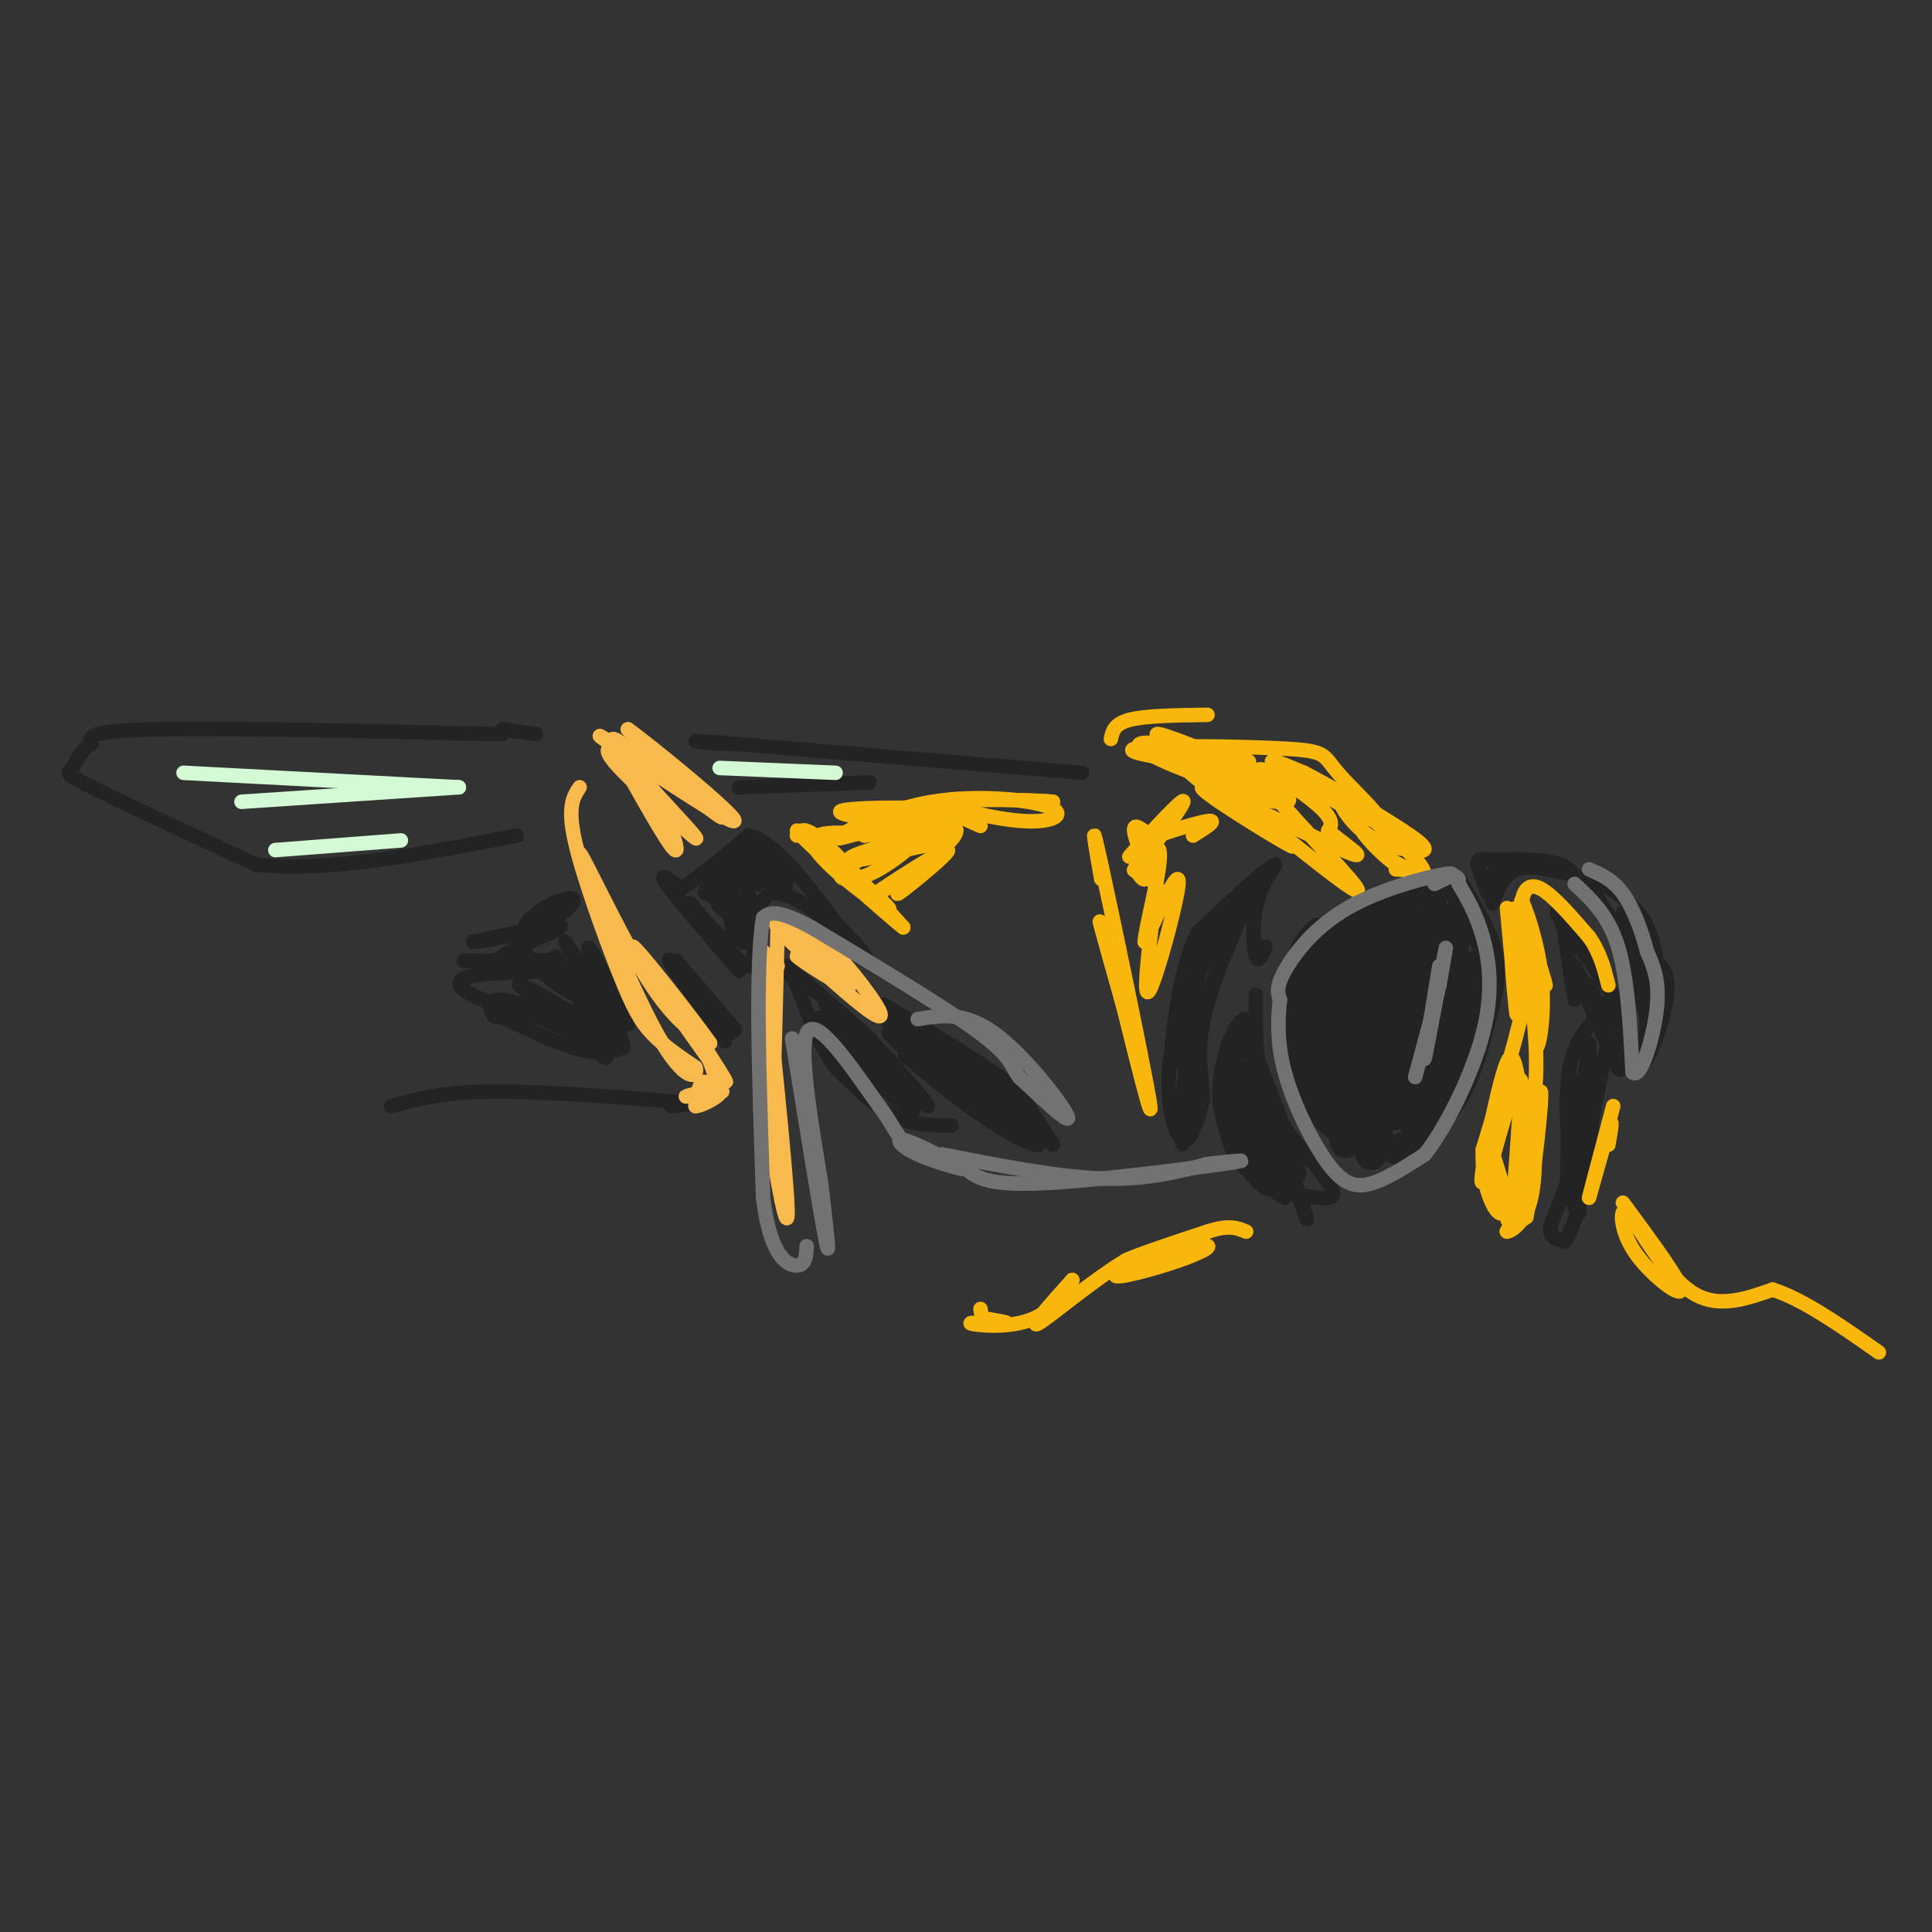 <svg viewBox='0 0 400 400' version='1.1' xmlns='http://www.w3.org/2000/svg' xmlns:xlink='http://www.w3.org/1999/xlink'><rect x="0" y="0" width="400" height="400" fill="#333333" stroke="none"/><g fill='none' stroke='#232323' stroke-width='6' stroke-linecap='round' stroke-linejoin='round'><path d='M273,193c-1.667,1.583 -3.333,3.167 -4,8c-0.667,4.833 -0.333,12.917 0,21'/><path d='M269,222c1.511,5.756 5.289,9.644 9,12c3.711,2.356 7.356,3.178 11,4'/><path d='M289,238c4.111,-1.067 8.889,-5.733 12,-11c3.111,-5.267 4.556,-11.133 6,-17'/><path d='M307,210c1.467,-4.911 2.133,-8.689 1,-13c-1.133,-4.311 -4.067,-9.156 -7,-14'/><path d='M301,183c-5.167,-1.000 -14.583,3.500 -24,8'/><path d='M277,191c-4.667,6.167 -4.333,17.583 -4,29'/><path d='M273,220c-0.555,-1.931 0.057,-21.260 0,-19c-0.057,2.260 -0.785,26.108 0,25c0.785,-1.108 3.081,-27.174 4,-31c0.919,-3.826 0.459,14.587 0,33'/><path d='M277,228c0.840,-4.786 2.941,-33.252 3,-34c0.059,-0.748 -1.922,26.222 -2,37c-0.078,10.778 1.748,5.363 3,-7c1.252,-12.363 1.929,-31.675 2,-32c0.071,-0.325 -0.465,18.338 -1,37'/><path d='M282,229c0.687,-4.872 2.905,-35.551 3,-37c0.095,-1.449 -1.933,26.333 -2,39c-0.067,12.667 1.828,10.218 3,-3c1.172,-13.218 1.621,-37.205 2,-39c0.379,-1.795 0.690,18.603 1,39'/><path d='M289,228c1.131,-5.839 3.458,-39.936 3,-38c-0.458,1.936 -3.700,39.906 -3,41c0.700,1.094 5.343,-34.687 7,-42c1.657,-7.313 0.329,13.844 -1,35'/><path d='M295,224c0.365,-4.722 1.778,-34.029 2,-34c0.222,0.029 -0.748,29.392 0,31c0.748,1.608 3.214,-24.541 4,-30c0.786,-5.459 -0.107,9.770 -1,25'/><path d='M300,216c0.754,-0.959 3.140,-15.855 4,-16c0.860,-0.145 0.193,14.461 -3,22c-3.193,7.539 -8.912,8.011 -10,7c-1.088,-1.011 2.456,-3.506 6,-6'/><path d='M297,223c1.215,-2.558 1.254,-5.954 0,-3c-1.254,2.954 -3.799,12.257 -4,14c-0.201,1.743 1.943,-4.073 2,-6c0.057,-1.927 -1.971,0.037 -4,2'/></g>
<g fill='none' stroke='#232323' stroke-width='3' stroke-linecap='round' stroke-linejoin='round'><path d='M329,183c0.000,0.000 11.000,18.000 11,18'/><path d='M340,201c1.833,6.167 0.917,12.583 0,19'/><path d='M340,220c1.200,0.422 4.200,-8.022 5,-13c0.800,-4.978 -0.600,-6.489 -2,-8'/><path d='M343,199c-0.622,-2.933 -1.178,-6.267 -3,-9c-1.822,-2.733 -4.911,-4.867 -8,-7'/><path d='M332,183c-2.400,-1.844 -4.400,-2.956 -3,0c1.400,2.956 6.200,9.978 11,17'/><path d='M340,200c1.933,6.111 1.267,12.889 1,13c-0.267,0.111 -0.133,-6.444 0,-13'/><path d='M341,200c-0.833,-4.000 -2.917,-7.500 -5,-11'/><path d='M336,189c0.000,1.833 2.500,11.917 5,22'/><path d='M331,210c-2.500,2.833 -5.000,5.667 -6,11c-1.000,5.333 -0.500,13.167 0,21'/><path d='M325,242c-1.022,5.800 -3.578,9.800 -4,12c-0.422,2.200 1.289,2.600 3,3'/><path d='M324,257c1.578,-2.244 4.022,-9.356 5,-17c0.978,-7.644 0.489,-15.822 0,-24'/><path d='M329,216c-0.893,5.036 -3.125,29.625 -4,32c-0.875,2.375 -0.393,-17.464 0,-23c0.393,-5.536 0.696,3.232 1,12'/><path d='M326,237c0.333,4.333 0.667,9.167 1,14'/><path d='M326,250c0.000,0.000 8.000,-40.000 8,-40'/><path d='M334,210c0.833,-6.500 -1.083,-2.750 -3,1'/><path d='M324,194c1.000,6.583 2.000,13.167 2,13c0.000,-0.167 -1.000,-7.083 -2,-14'/><path d='M324,193c-1.022,-3.556 -2.578,-5.444 -1,-3c1.578,2.444 6.289,9.222 11,16'/><path d='M334,206c2.500,5.333 3.250,10.667 4,16'/><path d='M338,222c-1.333,-1.000 -6.667,-11.500 -12,-22'/><path d='M326,200c0.400,2.000 7.400,18.000 9,21c1.600,3.000 -2.200,-7.000 -6,-17'/><path d='M329,204c0.167,-0.167 3.583,7.917 7,16'/><path d='M309,187c1.167,-3.000 2.333,-6.000 5,-7c2.667,-1.000 6.833,0.000 11,1'/><path d='M325,181c2.226,0.833 2.292,2.417 2,2c-0.292,-0.417 -0.940,-2.833 -4,-4c-3.060,-1.167 -8.530,-1.083 -14,-1'/><path d='M309,178c-2.933,-0.200 -3.267,-0.200 -3,1c0.267,1.200 1.133,3.600 2,6'/><path d='M308,185c0.833,0.167 1.917,-2.417 3,-5'/><path d='M311,180c0.167,-0.667 -0.917,0.167 -2,1'/><path d='M260,206c-0.083,7.000 -0.167,14.000 2,20c2.167,6.000 6.583,11.000 11,16'/><path d='M273,242c2.733,3.911 4.067,5.689 2,6c-2.067,0.311 -7.533,-0.844 -13,-2'/><path d='M262,246c-4.067,-3.022 -7.733,-9.578 -9,-15c-1.267,-5.422 -0.133,-9.711 1,-14'/><path d='M254,217c1.341,-4.217 4.195,-7.759 4,-5c-0.195,2.759 -3.437,11.820 -4,18c-0.563,6.180 1.553,9.480 4,12c2.447,2.520 5.223,4.260 8,6'/><path d='M266,248c-0.587,-1.273 -6.054,-7.455 -9,-13c-2.946,-5.545 -3.370,-10.455 -1,-7c2.370,3.455 7.534,15.273 8,16c0.466,0.727 -3.767,-9.636 -8,-20'/><path d='M256,224c0.061,0.003 4.212,10.011 7,16c2.788,5.989 4.212,7.959 2,2c-2.212,-5.959 -8.061,-19.845 -8,-21c0.061,-1.155 6.030,10.423 12,22'/><path d='M269,243c-1.298,-5.226 -10.542,-29.292 -11,-29c-0.458,0.292 7.869,24.940 11,34c3.131,9.060 1.065,2.530 -1,-4'/><path d='M268,244c-0.333,-1.000 -0.667,-1.500 -1,-2'/><path d='M262,196c-0.756,1.756 -1.511,3.511 -2,2c-0.489,-1.511 -0.711,-6.289 0,-10c0.711,-3.711 2.356,-6.356 4,-9'/><path d='M264,179c-2.000,0.833 -9.000,7.417 -16,14'/><path d='M248,193c-3.667,7.167 -4.833,18.083 -6,29'/><path d='M242,222c-0.444,7.978 1.444,13.422 3,14c1.556,0.578 2.778,-3.711 4,-8'/><path d='M249,228c0.178,-3.600 -1.378,-8.600 0,-16c1.378,-7.400 5.689,-17.200 10,-27'/><path d='M259,185c-0.607,0.071 -7.125,13.750 -10,25c-2.875,11.250 -2.107,20.071 -2,22c0.107,1.929 -0.446,-3.036 -1,-8'/><path d='M246,224c-0.869,-3.238 -2.542,-7.333 0,-16c2.542,-8.667 9.298,-21.905 10,-21c0.702,0.905 -4.649,15.952 -10,31'/><path d='M246,218c-1.857,10.774 -1.500,22.208 -1,18c0.500,-4.208 1.143,-24.060 3,-34c1.857,-9.940 4.929,-9.970 8,-10'/><path d='M218,237c0.000,0.000 -7.000,-11.000 -7,-11'/><path d='M211,226c-5.833,-4.833 -16.917,-11.417 -28,-18'/><path d='M183,208c3.583,2.714 26.542,18.500 28,20c1.458,1.500 -18.583,-11.286 -26,-16c-7.417,-4.714 -2.208,-1.357 3,2'/><path d='M188,214c5.890,4.086 19.115,13.301 18,13c-1.115,-0.301 -16.569,-10.120 -19,-11c-2.431,-0.880 8.163,7.177 12,10c3.837,2.823 0.919,0.411 -2,-2'/><path d='M197,224c-4.204,-3.429 -13.715,-11.002 -13,-10c0.715,1.002 11.654,10.577 13,12c1.346,1.423 -6.901,-5.308 -9,-7c-2.099,-1.692 1.951,1.654 6,5'/><path d='M194,224c3.461,2.751 9.113,7.129 14,10c4.887,2.871 9.008,4.234 6,2c-3.008,-2.234 -13.145,-8.067 -14,-9c-0.855,-0.933 7.573,3.033 16,7'/><path d='M216,234c-0.178,-0.867 -8.622,-6.533 -11,-8c-2.378,-1.467 1.311,1.267 5,4'/><path d='M197,233c-4.000,0.000 -8.000,0.000 -12,-2c-4.000,-2.000 -8.000,-6.000 -12,-10'/><path d='M173,221c-3.333,-4.500 -5.667,-10.750 -8,-17'/><path d='M165,204c-2.133,-3.889 -3.467,-5.111 -1,-3c2.467,2.111 8.733,7.556 15,13'/><path d='M179,214c6.156,6.289 14.044,15.511 13,15c-1.044,-0.511 -11.022,-10.756 -21,-21'/><path d='M171,208c1.107,2.310 14.375,18.583 15,20c0.625,1.417 -11.393,-12.024 -15,-16c-3.607,-3.976 1.196,1.512 6,7'/><path d='M177,219c4.222,4.022 11.778,10.578 12,11c0.222,0.422 -6.889,-5.289 -14,-11'/><path d='M153,201c-6.500,-7.583 -13.000,-15.167 -15,-18c-2.000,-2.833 0.500,-0.917 3,1'/><path d='M141,184c2.833,-1.667 8.417,-6.333 14,-11'/><path d='M155,173c5.333,1.167 11.667,9.583 18,18'/><path d='M173,191c4.578,4.756 7.022,7.644 6,7c-1.022,-0.644 -5.511,-4.822 -10,-9'/><path d='M169,189c-3.378,-2.556 -6.822,-4.444 -9,-4c-2.178,0.444 -3.089,3.222 -4,6'/><path d='M156,191c-0.311,3.511 0.911,9.289 -1,9c-1.911,-0.289 -6.956,-6.644 -12,-13'/><path d='M143,187c0.000,0.289 6.000,7.511 8,8c2.000,0.489 0.000,-5.756 -2,-12'/><path d='M149,183c0.786,-0.071 3.750,5.750 4,6c0.250,0.250 -2.214,-5.071 -2,-7c0.214,-1.929 3.107,-0.464 6,1'/><path d='M157,183c0.048,-1.893 -2.833,-7.125 -2,-7c0.833,0.125 5.381,5.607 7,7c1.619,1.393 0.310,-1.304 -1,-4'/><path d='M161,179c-1.051,-1.379 -3.179,-2.828 -2,-2c1.179,0.828 5.667,3.933 4,5c-1.667,1.067 -9.487,0.095 -13,1c-3.513,0.905 -2.718,3.687 -1,3c1.718,-0.687 4.359,-4.844 7,-9'/><path d='M156,177c-1.624,1.064 -9.184,8.224 -10,8c-0.816,-0.224 5.111,-7.833 8,-10c2.889,-2.167 2.739,1.109 1,4c-1.739,2.891 -5.068,5.397 -6,7c-0.932,1.603 0.534,2.301 2,3'/><path d='M151,189c1.138,1.335 2.982,3.173 4,2c1.018,-1.173 1.211,-5.356 1,-4c-0.211,1.356 -0.826,8.250 -1,7c-0.174,-1.250 0.093,-10.643 0,-12c-0.093,-1.357 -0.547,5.321 -1,12'/><path d='M154,194c-0.167,2.000 -0.083,1.000 0,0'/><path d='M224,160c0.000,0.000 -72.000,-6.000 -72,-6'/><path d='M152,154c-12.500,-1.000 -7.750,-0.500 -3,0'/><path d='M180,162c0.000,0.000 -27.000,1.000 -27,1'/><path d='M104,152c-28.917,-0.667 -57.833,-1.333 -72,-1c-14.167,0.333 -13.583,1.667 -13,3'/><path d='M19,154c-2.750,1.548 -3.125,3.917 -4,5c-0.875,1.083 -2.250,0.881 4,4c6.250,3.119 20.125,9.560 34,16'/><path d='M53,179c14.667,1.667 34.333,-2.167 54,-6'/><path d='M111,152c0.000,0.000 -7.000,-1.000 -7,-1'/><path d='M140,199c6.689,7.733 13.378,15.467 12,14c-1.378,-1.467 -10.822,-12.133 -13,-14c-2.178,-1.867 2.911,5.067 8,12'/><path d='M147,211c2.429,3.607 4.500,6.625 2,3c-2.500,-3.625 -9.571,-13.893 -10,-15c-0.429,-1.107 5.786,6.946 12,15'/><path d='M119,200c5.071,9.929 10.143,19.857 8,17c-2.143,-2.857 -11.500,-18.500 -12,-19c-0.500,-0.500 7.857,14.143 10,19c2.143,4.857 -1.929,-0.071 -6,-5'/><path d='M119,212c-4.830,-3.358 -13.906,-9.253 -11,-8c2.906,1.253 17.792,9.653 18,11c0.208,1.347 -14.264,-4.361 -16,-5c-1.736,-0.639 9.263,3.789 13,6c3.737,2.211 0.210,2.203 -4,1c-4.210,-1.203 -9.105,-3.602 -14,-6'/><path d='M105,211c-2.731,-0.896 -2.558,-0.135 -3,-1c-0.442,-0.865 -1.499,-3.355 2,-3c3.499,0.355 11.554,3.554 11,4c-0.554,0.446 -9.715,-1.860 -15,-4c-5.285,-2.140 -6.692,-4.115 -2,-5c4.692,-0.885 15.483,-0.682 17,-1c1.517,-0.318 -6.242,-1.159 -14,-2'/><path d='M101,199c-4.066,-0.277 -7.230,0.031 -3,0c4.230,-0.031 15.856,-0.400 16,0c0.144,0.400 -11.192,1.569 -11,0c0.192,-1.569 11.912,-5.877 13,-7c1.088,-1.123 -8.456,0.938 -18,3'/><path d='M98,195c-0.491,0.233 7.280,-0.683 13,-3c5.720,-2.317 9.389,-6.033 7,-6c-2.389,0.033 -10.835,3.817 -10,9c0.835,5.183 10.953,11.767 14,12c3.047,0.233 -0.976,-5.883 -5,-12'/><path d='M117,195c2.452,4.488 11.083,21.708 12,22c0.917,0.292 -5.881,-16.345 -7,-20c-1.119,-3.655 3.440,5.673 8,15'/><path d='M81,229c5.167,-1.417 10.333,-2.833 20,-3c9.667,-0.167 23.833,0.917 38,2'/><path d='M139,228c6.333,0.500 3.167,0.750 0,1'/></g>
<g fill='none' stroke='#F9B70B' stroke-width='3' stroke-linecap='round' stroke-linejoin='round'><path d='M312,188c1.022,10.911 2.044,21.822 2,22c-0.044,0.178 -1.156,-10.378 -1,-13c0.156,-2.622 1.578,2.689 3,8'/><path d='M316,205c-1.000,6.833 -5.000,19.917 -9,33'/><path d='M307,238c-0.345,8.833 3.292,14.417 4,13c0.708,-1.417 -1.512,-9.833 -2,-12c-0.488,-2.167 0.756,1.917 2,6'/><path d='M311,245c0.635,4.204 1.222,11.715 2,6c0.778,-5.715 1.748,-24.654 2,-25c0.252,-0.346 -0.214,17.901 0,22c0.214,4.099 1.107,-5.951 2,-16'/><path d='M317,232c0.655,0.690 1.292,10.417 0,16c-1.292,5.583 -4.512,7.024 -5,7c-0.488,-0.024 1.756,-1.512 4,-3'/><path d='M316,252c1.560,-7.660 3.459,-25.311 3,-26c-0.459,-0.689 -3.278,15.584 -4,16c-0.722,0.416 0.651,-15.024 0,-18c-0.651,-2.976 -3.325,6.512 -6,16'/><path d='M309,240c-1.650,4.345 -2.776,7.208 -2,2c0.776,-5.208 3.454,-18.487 5,-22c1.546,-3.513 1.961,2.739 3,6c1.039,3.261 2.703,3.532 3,-3c0.297,-6.532 -0.772,-19.866 -1,-22c-0.228,-2.134 0.386,6.933 1,16'/><path d='M318,217c0.732,0.049 2.064,-7.829 1,-16c-1.064,-8.171 -4.522,-16.633 -4,-14c0.522,2.633 5.025,16.363 5,17c-0.025,0.637 -4.579,-11.818 -6,-15c-1.421,-3.182 0.289,2.909 2,9'/><path d='M316,198c-0.036,-0.512 -1.125,-6.292 -1,-10c0.125,-3.708 1.464,-5.345 4,-4c2.536,1.345 6.268,5.673 10,10'/><path d='M329,194c2.333,3.333 3.167,6.667 4,10'/><path d='M334,229c-2.556,9.644 -5.111,19.289 -5,19c0.111,-0.289 2.889,-10.511 4,-14c1.111,-3.489 0.556,-0.244 0,3'/><path d='M336,249c5.982,8.113 11.964,16.226 12,18c0.036,1.774 -5.875,-2.792 -9,-7c-3.125,-4.208 -3.464,-8.060 -3,-9c0.464,-0.940 1.732,1.030 3,3'/><path d='M339,254c2.422,3.622 6.978,11.178 12,14c5.022,2.822 10.511,0.911 16,-1'/><path d='M367,267c6.333,2.000 14.167,7.500 22,13'/><path d='M258,255c-1.750,-0.750 -3.500,-1.500 -8,0c-4.500,1.500 -11.750,5.250 -19,9'/><path d='M231,264c-0.568,0.974 7.511,-1.090 13,-3c5.489,-1.910 8.389,-3.667 4,-3c-4.389,0.667 -16.066,3.756 -15,3c1.066,-0.756 14.876,-5.359 17,-6c2.124,-0.641 -7.438,2.679 -17,6'/><path d='M233,261c-6.956,4.222 -15.844,11.778 -18,13c-2.156,1.222 2.422,-3.889 7,-9'/><path d='M222,265c0.183,0.362 -2.858,5.767 -8,8c-5.142,2.233 -12.384,1.293 -13,1c-0.616,-0.293 5.396,0.059 7,0c1.604,-0.059 -1.198,-0.530 -4,-1'/><path d='M204,273c-0.833,-0.500 -0.917,-1.250 -1,-2'/><path d='M257,166c12.714,10.321 25.429,20.643 24,18c-1.429,-2.643 -17.000,-18.250 -20,-23c-3.000,-4.750 6.571,1.357 11,5c4.429,3.643 3.714,4.821 3,6'/><path d='M275,172c3.242,2.852 9.848,6.981 3,4c-6.848,-2.981 -27.152,-13.072 -29,-13c-1.848,0.072 14.758,10.306 18,12c3.242,1.694 -6.879,-5.153 -17,-12'/><path d='M250,163c0.961,0.622 11.862,8.178 10,7c-1.862,-1.178 -16.489,-11.089 -16,-13c0.489,-1.911 16.093,4.178 21,7c4.907,2.822 -0.884,2.378 -5,1c-4.116,-1.378 -6.558,-3.689 -9,-6'/><path d='M251,159c-5.189,-3.006 -13.660,-7.520 -11,-7c2.660,0.520 16.453,6.073 21,9c4.547,2.927 -0.152,3.228 -8,1c-7.848,-2.228 -18.844,-6.984 -17,-8c1.844,-1.016 16.527,1.710 21,3c4.473,1.290 -1.263,1.145 -7,1'/><path d='M250,158c-6.242,-0.500 -18.346,-2.249 -15,-3c3.346,-0.751 22.142,-0.502 31,0c8.858,0.502 7.776,1.258 11,5c3.224,3.742 10.753,10.469 8,10c-2.753,-0.469 -15.786,-8.134 -20,-11c-4.214,-2.866 0.393,-0.933 5,1'/><path d='M270,160c5.625,2.893 17.189,9.624 22,13c4.811,3.376 2.871,3.395 0,3c-2.871,-0.395 -6.673,-1.204 -10,-4c-3.327,-2.796 -6.179,-7.578 -3,-6c3.179,1.578 12.388,9.516 15,13c2.612,3.484 -1.374,2.515 -5,0c-3.626,-2.515 -6.893,-6.576 -7,-7c-0.107,-0.424 2.947,2.788 6,6'/><path d='M288,178c1.956,1.378 3.844,1.822 4,2c0.156,0.178 -1.422,0.089 -3,0'/><path d='M238,173c-1.923,-1.589 -3.845,-3.179 -3,0c0.845,3.179 4.458,11.125 5,12c0.542,0.875 -1.988,-5.321 -3,-7c-1.012,-1.679 -0.506,1.161 0,4'/><path d='M237,182c-0.333,0.333 -1.167,-0.833 -2,-2'/><path d='M228,182c-1.267,-7.289 -2.533,-14.578 0,-3c2.533,11.578 8.867,42.022 10,49c1.133,6.978 -2.933,-9.511 -7,-26'/><path d='M231,202c-2.156,-7.689 -4.044,-13.911 -3,-10c1.044,3.911 5.022,17.956 9,32'/><path d='M239,187c-1.244,10.311 -2.489,20.622 -1,18c1.489,-2.622 5.711,-18.178 6,-22c0.289,-3.822 -3.356,4.089 -7,12'/><path d='M237,195c0.107,-2.962 3.874,-16.365 3,-19c-0.874,-2.635 -6.389,5.500 -5,4c1.389,-1.500 9.682,-12.635 10,-14c0.318,-1.365 -7.338,7.038 -10,10c-2.662,2.962 -0.331,0.481 2,-2'/><path d='M237,174c3.333,-1.333 10.667,-3.667 13,-4c2.333,-0.333 -0.333,1.333 -3,3'/><path d='M230,153c0.333,-1.583 0.667,-3.167 4,-4c3.333,-0.833 9.667,-0.917 16,-1'/><path d='M165,173c0.667,-1.083 1.333,-2.167 5,1c3.667,3.167 10.333,10.583 17,18'/><path d='M187,192c-3.785,-2.896 -21.746,-19.137 -22,-20c-0.254,-0.863 17.201,13.652 19,16c1.799,2.348 -12.057,-7.472 -15,-12c-2.943,-4.528 5.029,-3.764 13,-3'/><path d='M182,173c6.997,-0.464 17.989,-0.124 14,-1c-3.989,-0.876 -22.959,-2.967 -22,-4c0.959,-1.033 21.845,-1.010 26,0c4.155,1.010 -8.423,3.005 -21,5'/><path d='M179,173c2.462,-0.514 19.116,-4.301 19,-1c-0.116,3.301 -17.004,13.688 -18,14c-0.996,0.312 13.898,-9.453 16,-10c2.102,-0.547 -8.588,8.122 -10,9c-1.412,0.878 6.454,-6.035 9,-9c2.546,-2.965 -0.227,-1.983 -3,-1'/><path d='M192,175c-3.471,0.577 -10.649,2.520 -14,3c-3.351,0.480 -2.876,-0.502 2,-2c4.876,-1.498 14.152,-3.512 13,-3c-1.152,0.512 -12.731,3.550 -17,6c-4.269,2.450 -1.226,4.314 4,2c5.226,-2.314 12.636,-8.804 13,-11c0.364,-2.196 -6.318,-0.098 -13,2'/><path d='M180,172c-4.135,0.959 -7.971,2.358 -6,1c1.971,-1.358 9.749,-5.472 19,-7c9.251,-1.528 19.974,-0.472 24,1c4.026,1.472 1.353,3.358 -5,3c-6.353,-0.358 -16.387,-2.959 -16,-4c0.387,-1.041 11.193,-0.520 22,0'/><path d='M218,166c-1.244,-0.222 -15.356,-0.778 -20,0c-4.644,0.778 0.178,2.889 5,5'/></g>
<g fill='none' stroke='#F8BA4D' stroke-width='3' stroke-linecap='round' stroke-linejoin='round'><path d='M130,160c4.732,8.375 9.464,16.750 10,16c0.536,-0.750 -3.125,-10.625 -7,-16c-3.875,-5.375 -7.964,-6.250 -7,-4c0.964,2.250 6.982,7.625 13,13'/><path d='M139,169c4.011,3.868 7.539,7.037 3,2c-4.539,-5.037 -17.145,-18.279 -15,-18c2.145,0.279 19.041,14.080 22,16c2.959,1.920 -8.021,-8.040 -19,-18'/><path d='M130,151c3.905,2.690 23.167,18.417 22,19c-1.167,0.583 -22.762,-13.976 -27,-17c-4.238,-3.024 8.881,5.488 22,14'/><path d='M120,163c-1.286,1.940 -2.571,3.881 -1,11c1.571,7.119 6.000,19.417 9,27c3.000,7.583 4.571,10.452 7,13c2.429,2.548 5.714,4.774 9,7'/><path d='M144,221c0.713,2.075 -2.005,3.762 -8,-7c-5.995,-10.762 -15.268,-33.974 -16,-37c-0.732,-3.026 7.077,14.136 13,24c5.923,9.864 9.962,12.432 14,15'/><path d='M147,216c-2.488,-3.738 -15.708,-20.583 -16,-20c-0.292,0.583 12.345,18.595 17,25c4.655,6.405 1.327,1.202 -2,-4'/><path d='M146,217c0.524,1.595 2.833,7.583 3,9c0.167,1.417 -1.810,-1.738 -3,-2c-1.190,-0.262 -1.595,2.369 -2,5'/><path d='M144,229c1.368,0.014 5.789,-2.450 5,-3c-0.789,-0.550 -6.789,0.813 -7,1c-0.211,0.187 5.368,-0.804 7,-1c1.632,-0.196 -0.684,0.402 -3,1'/><path d='M161,200c-1.933,4.200 -3.867,8.400 -3,21c0.867,12.600 4.533,33.600 5,31c0.467,-2.600 -2.267,-28.800 -5,-55'/><path d='M158,197c-0.644,2.867 0.244,37.533 1,42c0.756,4.467 1.378,-21.267 2,-47'/><path d='M161,192c4.507,-4.419 14.775,8.032 19,14c4.225,5.968 2.407,5.453 -3,1c-5.407,-4.453 -14.402,-12.844 -16,-15c-1.598,-2.156 4.201,1.922 10,6'/><path d='M171,198c3.179,2.714 6.125,6.500 4,6c-2.125,-0.500 -9.321,-5.286 -10,-6c-0.679,-0.714 5.161,2.643 11,6'/></g>
<g fill='none' stroke='#D3FAD4' stroke-width='3' stroke-linecap='round' stroke-linejoin='round'><path d='M57,176c0.000,0.000 26.000,-2.000 26,-2'/><path d='M50,166c0.000,0.000 45.000,-3.000 45,-3'/><path d='M38,160c0.000,0.000 57.000,3.000 57,3'/><path d='M149,159c0.000,0.000 24.000,1.000 24,1'/></g>
<g fill='none' stroke='#727272' stroke-width='3' stroke-linecap='round' stroke-linejoin='round'><path d='M195,239c11.917,2.333 23.833,4.667 33,5c9.167,0.333 15.583,-1.333 22,-3'/><path d='M250,241c6.167,-0.738 10.583,-1.083 3,0c-7.583,1.083 -27.167,3.595 -38,4c-10.833,0.405 -12.917,-1.298 -15,-3'/><path d='M190,211c4.867,-0.800 9.733,-1.600 16,3c6.267,4.600 13.933,14.600 15,17c1.067,2.400 -4.467,-2.800 -10,-8'/><path d='M211,223c-1.778,-2.267 -1.222,-3.933 -8,-9c-6.778,-5.067 -20.889,-13.533 -35,-22'/><path d='M168,192c-7.500,-4.000 -8.750,-3.000 -10,-2'/><path d='M158,190c-1.667,9.333 -0.833,33.667 0,58'/><path d='M158,248c1.467,12.311 5.133,14.089 7,14c1.867,-0.089 1.933,-2.044 2,-4'/><path d='M164,215c3.000,18.500 6.000,37.000 7,42c1.000,5.000 0.000,-3.500 -1,-12'/><path d='M170,245c-1.489,-9.422 -4.711,-26.978 -3,-31c1.711,-4.022 8.356,5.489 15,15'/><path d='M182,229c3.175,4.085 3.613,6.796 7,9c3.387,2.204 9.722,3.900 10,4c0.278,0.100 -5.502,-1.396 -9,-3c-3.498,-1.604 -4.714,-3.315 -3,-3c1.714,0.315 6.357,2.658 11,5'/><path d='M297,183c2.726,-1.286 5.452,-2.571 2,-2c-3.452,0.571 -13.083,3.000 -20,7c-6.917,4.000 -11.119,9.571 -13,13c-1.881,3.429 -1.440,4.714 -1,6'/><path d='M265,207c-0.365,3.257 -0.778,8.399 1,15c1.778,6.601 5.748,14.662 9,19c3.252,4.338 5.786,4.954 9,4c3.214,-0.954 7.107,-3.477 11,-6'/><path d='M295,239c4.357,-5.524 9.750,-16.333 12,-25c2.250,-8.667 1.357,-15.190 0,-20c-1.357,-4.810 -3.179,-7.905 -5,-11'/><path d='M302,183c-0.833,-2.000 -0.417,-1.500 0,-1'/><path d='M326,183c3.500,3.250 7.000,6.500 9,13c2.000,6.500 2.500,16.250 3,26'/><path d='M338,222c1.667,1.689 4.333,-7.089 5,-13c0.667,-5.911 -0.667,-8.956 -2,-12'/><path d='M341,197c-1.111,-4.311 -2.889,-9.089 -5,-12c-2.111,-2.911 -4.556,-3.956 -7,-5'/><path d='M298,200c-1.733,10.489 -3.467,20.978 -3,19c0.467,-1.978 3.133,-16.422 4,-21c0.867,-4.578 -0.067,0.711 -1,6'/><path d='M298,204c-1.000,4.167 -3.000,11.583 -5,19'/></g>
</svg>